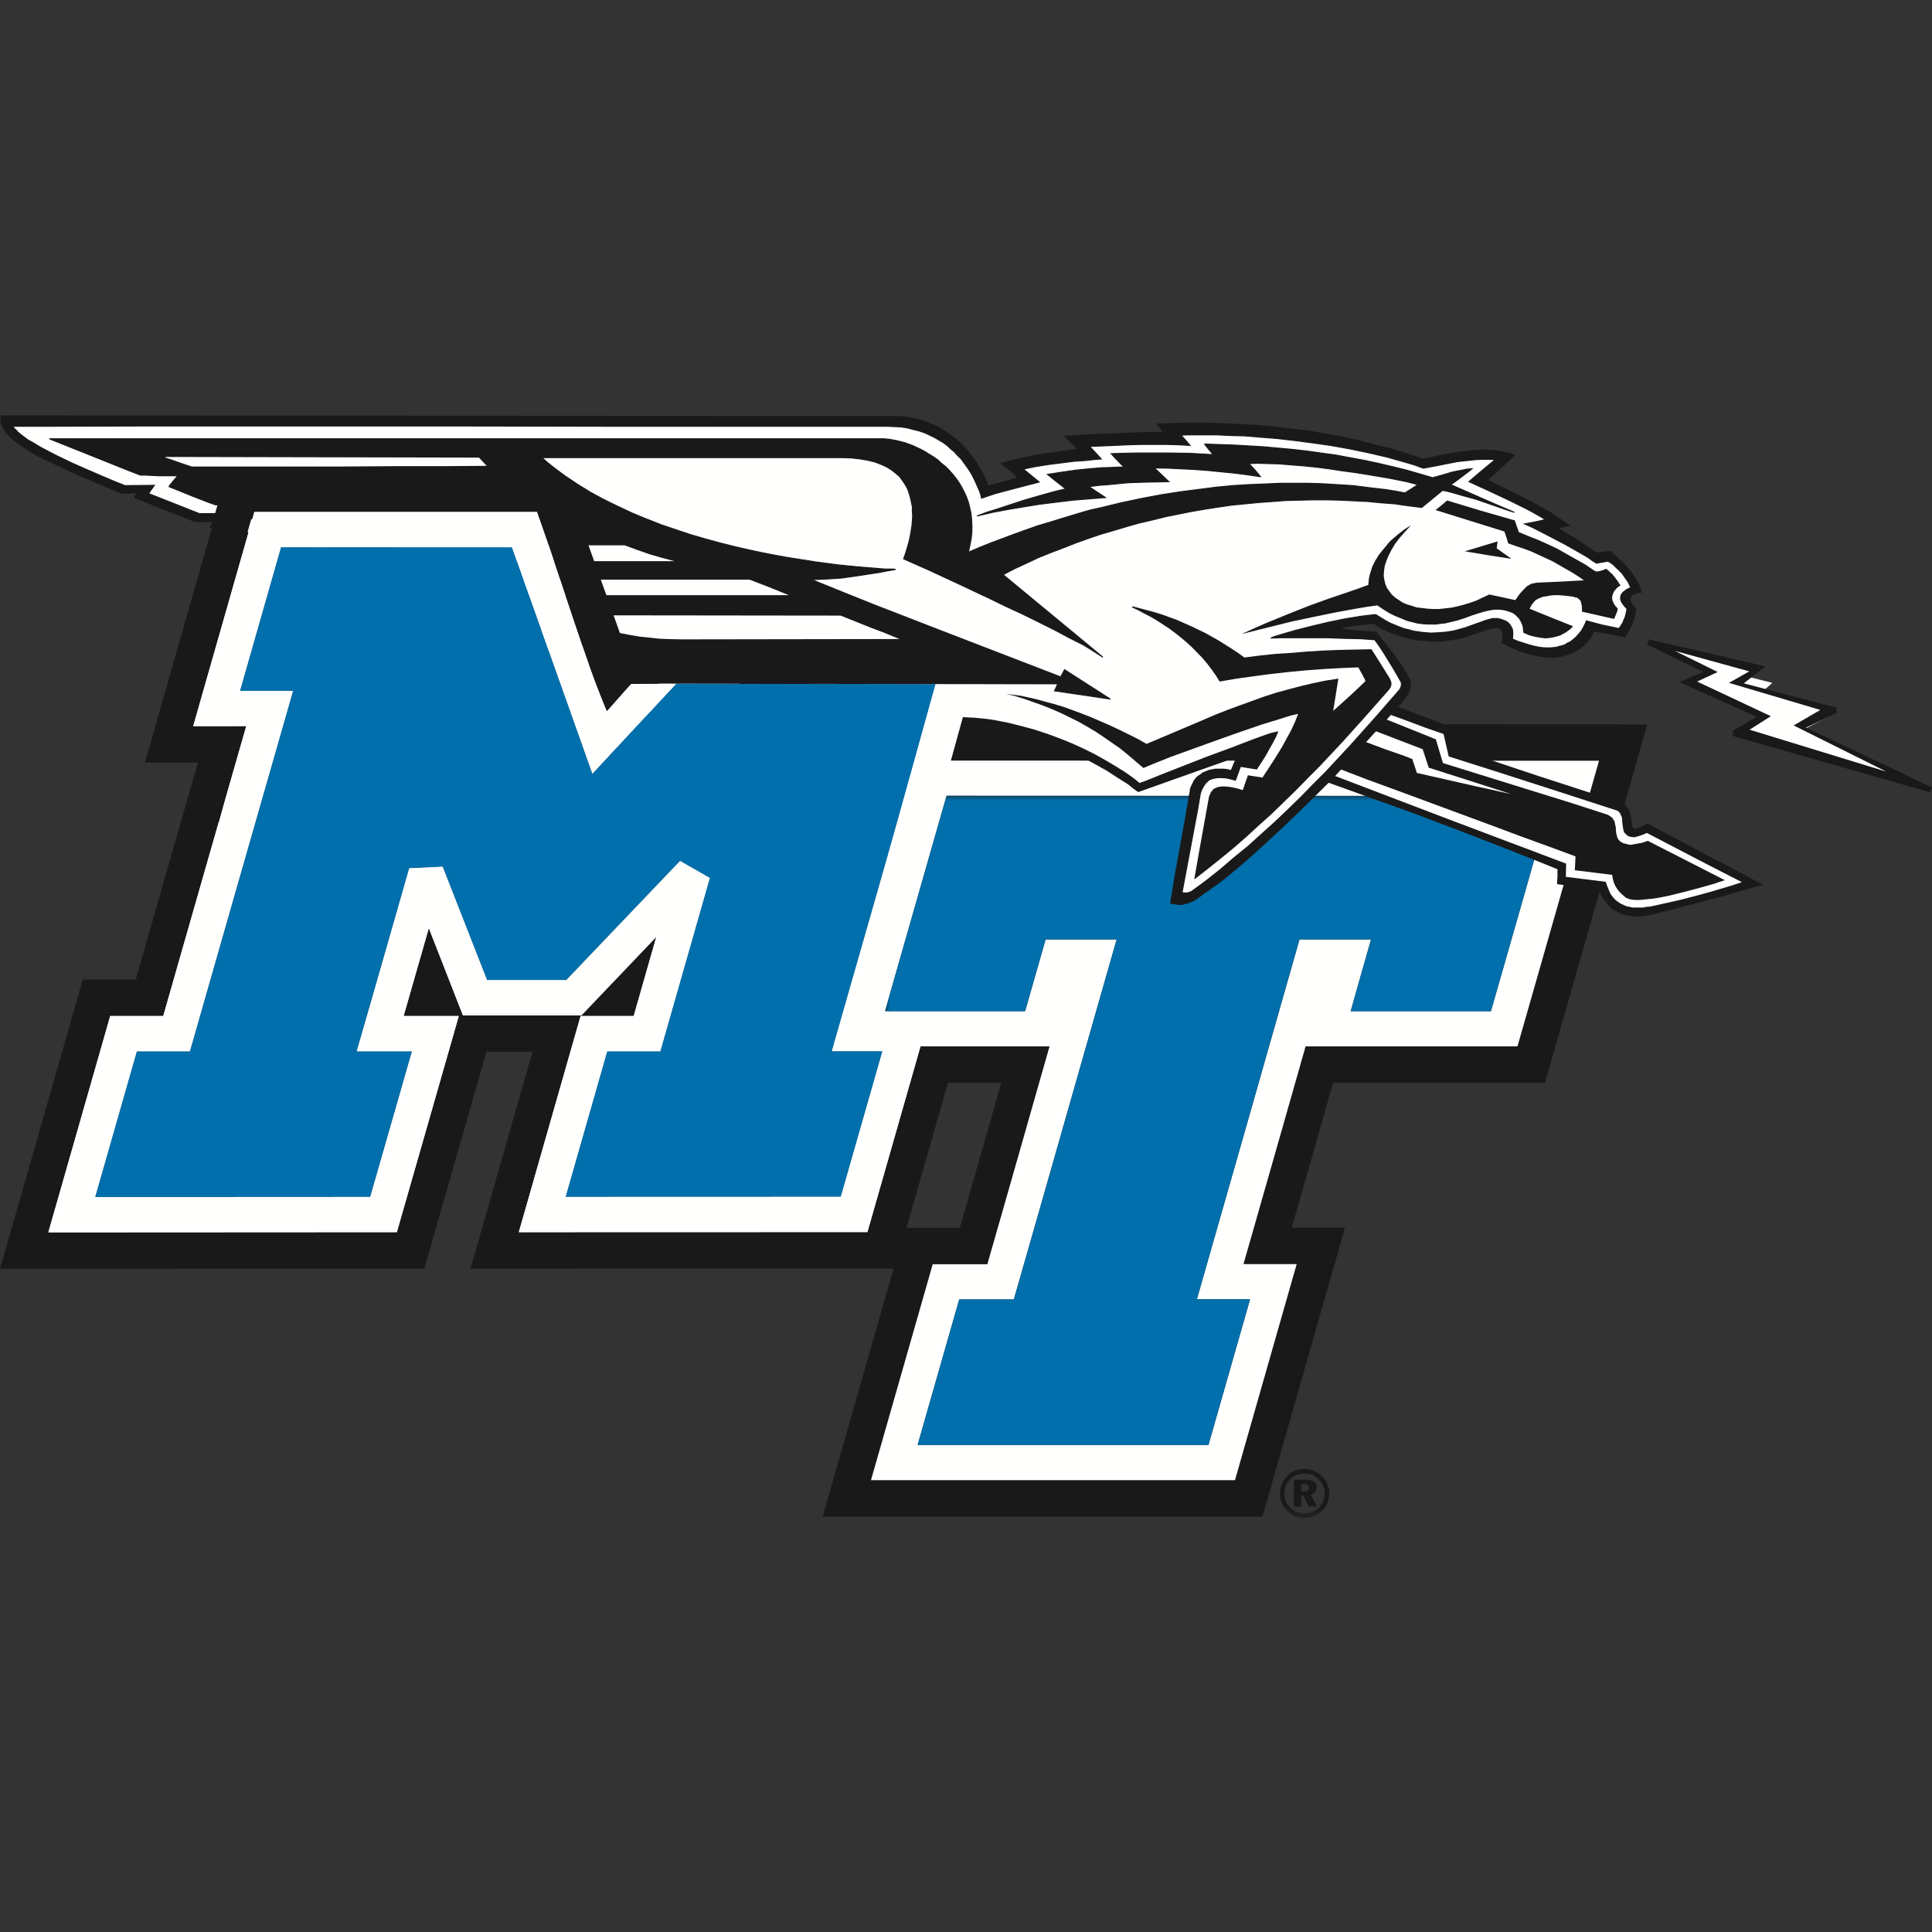 <?xml version="1.0" encoding="UTF-8"?>
<svg width="200px" height="200px" viewBox="0 0 200 200" version="1.1" xmlns="http://www.w3.org/2000/svg" xmlns:xlink="http://www.w3.org/1999/xlink">
    <rect x="0" y="0" width="200" height="200" fill="#333333" stroke="none"/>
    <title>middle-tenn_BGL</title>
    <defs>
        <polygon id="path-1" points="0 0 69.089 0 69.089 74.718 0 74.718"></polygon>
    </defs>
    <g id="middle-tenn_BGL" stroke="none" stroke-width="1" fill="none" fill-rule="evenodd">
        <g id="Middle-Tennessee" transform="translate(0, 43)">
            <path d="M103.002,71.364 C101.798,75.611 100.584,79.853 99.366,84.104 L93.843,84.104 L98.133,69.09 L103.65,69.09 C103.435,69.848 103.217,70.607 103.002,71.364 Z M163.125,31.981 C156.797,31.976 150.489,31.975 144.189,31.975 L129.86,31.972 C122.813,31.968 115.78,31.966 108.748,31.964 L108.77,31.887 C109.341,29.865 109.924,27.842 110.499,25.823 L65.122,26.007 L61.128,14.35 C60.609,12.887 60.089,11.426 59.571,9.961 L58.253,6.232 L23.483,6.232 L15.006,35.942 L20.491,35.942 C19.565,39.173 18.637,42.408 17.707,45.641 C16.799,48.8 15.897,51.96 14.995,55.123 L14.056,58.407 L8.563,58.407 L7.404,62.465 C5.617,68.724 3.835,74.955 2.045,81.208 L0,88.347 L43.926,88.32 L45.085,84.268 C45.922,81.34 46.762,78.413 47.603,75.486 C48.521,72.286 49.44,69.085 50.356,65.879 L55.124,65.879 L48.712,88.323 L92.506,88.311 L85.162,113.999 L130.695,113.999 L131.85,109.936 C133.626,103.701 135.41,97.456 137.195,91.22 L139.236,84.089 L133.725,84.089 L133.87,83.581 C134.745,80.524 135.619,77.47 136.485,74.424 L138.003,69.09 L159.935,69.09 L161.161,64.793 C162.37,60.561 163.582,56.314 164.797,52.084 L170.527,31.986 L163.125,31.981 L163.125,31.981 Z" id="Fill-1" fill="#1A1919"></path>
            <path d="M94.991,106.585 L125.097,106.585 C126.527,101.56 127.965,96.528 129.404,91.502 L123.898,91.502 L126.743,81.538 C127.617,78.486 128.49,75.437 129.356,72.392 L131.464,64.987 C132.357,61.847 133.249,58.708 134.145,55.571 L134.523,54.25 L141.932,54.25 L141.269,56.572 C140.968,57.623 140.67,58.68 140.372,59.735 C140.189,60.383 140.007,61.029 139.824,61.677 L154.341,61.677 C155.448,57.8 156.559,53.912 157.668,50.047 L160.708,39.392 C155.188,39.388 149.682,39.388 144.181,39.388 L129.857,39.385 C119.218,39.381 108.617,39.376 97.99,39.375 L91.618,61.677 L106.121,61.677 C106.416,60.639 106.713,59.6 107.01,58.561 L108.24,54.25 L115.597,54.25 L114.934,56.572 C113.332,62.175 111.73,67.786 110.134,73.389 C108.697,78.456 107.246,83.519 105.79,88.599 L104.953,91.517 L99.299,91.517 L94.991,106.585 Z M127.846,110.227 L90.163,110.227 L96.554,87.874 L102.209,87.874 L102.289,87.596 C103.744,82.519 105.194,77.46 106.631,72.393 C107.302,70.036 107.975,67.677 108.648,65.318 L86.788,65.318 L95.243,35.734 L96.618,35.734 C107.704,35.734 118.76,35.739 129.858,35.744 L144.181,35.746 C150.483,35.747 156.793,35.747 163.121,35.752 L165.531,35.754 L161.169,51.049 C159.958,55.272 158.745,59.52 157.537,63.752 L157.089,65.318 L135.155,65.318 C135.093,65.54 135.03,65.76 134.967,65.981 L132.859,73.389 C131.992,76.435 131.119,79.486 130.245,82.541 L128.724,87.86 L134.234,87.86 L133.569,90.182 C131.784,96.421 129.998,102.668 128.223,108.904 L127.846,110.227 L127.846,110.227 Z" id="Fill-2" fill="#FFFFFE"></path>
            <g id="Group-6" transform="translate(91.618, 39.375)">
                <mask id="mask-2" fill="white">
                    <use xlink:href="#path-1"></use>
                </mask>
                <g id="Clip-4"></g>
                <path d="M69.089,0.017 C63.57,0.013 58.063,0.013 52.563,0.012 L38.239,0.01 C27.6,0.006 16.998,0.001 6.372,0 L0,22.302 L14.502,22.302 C14.798,21.264 15.095,20.224 15.392,19.186 L16.621,14.875 L23.979,14.875 L23.315,17.196 C21.713,22.799 20.112,28.411 18.516,34.014 C17.078,39.081 15.628,44.144 14.171,49.224 L13.334,52.142 L7.681,52.142 L3.373,67.21 L33.479,67.21 C34.909,62.185 36.347,57.153 37.785,52.127 L32.28,52.127 L35.125,42.163 C35.999,39.111 36.872,36.062 37.738,33.016 L39.845,25.611 C40.738,22.472 41.63,19.333 42.527,16.196 L42.905,14.875 L50.314,14.875 L49.65,17.196 C49.349,18.248 49.051,19.305 48.753,20.36 C48.571,21.008 48.389,21.654 48.205,22.302 L62.723,22.302 C63.83,18.424 64.941,14.537 66.05,10.672 L69.089,0.017" id="Fill-3" fill="#006FAB" mask="url(#mask-2)"></path>
                <path d="M42.436,69.869 C42.136,70 41.872,70.167 41.637,70.401 C41.407,70.666 41.208,70.928 41.075,71.263 C40.943,71.56 40.876,71.892 40.876,72.224 C40.876,72.556 40.943,72.885 41.043,73.184 C41.174,73.481 41.373,73.749 41.605,74.013 C41.837,74.246 42.102,74.445 42.436,74.576 C42.733,74.708 43.064,74.775 43.394,74.775 C43.761,74.775 44.091,74.708 44.391,74.576 C44.688,74.445 44.986,74.278 45.22,74.046 C45.453,73.814 45.651,73.518 45.782,73.216 C45.915,72.916 45.981,72.588 45.981,72.224 C45.981,71.892 45.915,71.56 45.782,71.263 C45.651,70.964 45.486,70.696 45.252,70.467 C45.021,70.2 44.754,70.035 44.423,69.898 C44.126,69.77 43.792,69.703 43.394,69.703 C43.064,69.703 42.733,69.77 42.436,69.869 Z M44.26,70.297 C44.487,70.434 44.721,70.567 44.921,70.799 C45.122,70.964 45.252,71.191 45.35,71.425 C45.453,71.693 45.515,71.956 45.515,72.224 C45.515,72.521 45.453,72.788 45.35,73.05 C45.252,73.283 45.089,73.518 44.887,73.718 C44.688,73.915 44.487,74.046 44.225,74.147 C43.96,74.246 43.695,74.312 43.394,74.312 C43.13,74.312 42.868,74.246 42.6,74.147 C42.335,74.046 42.136,73.881 41.936,73.683 C41.738,73.481 41.573,73.251 41.47,73.018 C41.373,72.754 41.341,72.521 41.341,72.224 C41.341,71.956 41.373,71.693 41.507,71.425 C41.605,71.163 41.771,70.928 41.971,70.732 C42.167,70.535 42.37,70.401 42.634,70.297 C42.868,70.2 43.13,70.167 43.394,70.167 C43.729,70.167 43.992,70.2 44.26,70.297 Z M43.096,73.584 L43.096,72.457 L43.33,72.457 L43.861,73.584 L44.721,73.584 L44.091,72.355 C44.288,72.291 44.423,72.191 44.524,72.056 C44.623,71.925 44.688,71.793 44.688,71.593 C44.688,71.327 44.588,71.131 44.391,70.993 C44.158,70.867 43.861,70.799 43.497,70.799 L42.335,70.799 L42.335,73.584 L43.096,73.584 Z M43.761,71.362 C43.861,71.425 43.894,71.528 43.894,71.658 C43.894,71.76 43.861,71.858 43.761,71.925 C43.695,71.99 43.561,72.022 43.362,72.022 L43.096,72.022 L43.096,71.263 L43.33,71.263 C43.528,71.263 43.695,71.296 43.761,71.362 L43.761,71.362 Z" id="Fill-5" fill="#1A1919" mask="url(#mask-2)"></path>
            </g>
            <polyline id="Fill-7" fill="#FFFFFE" points="102.94 32.511 104.738 31.213 105.074 29.983 105.403 28.786 105.74 27.555 106.105 26.326 106.44 25.135 106.77 23.903 107.104 22.707 107.435 21.48 107.771 20.283 108.135 19.056 108.471 17.825 108.804 16.63 109.133 15.4 109.47 14.172 109.803 12.978 110.168 11.746 106.536 10.859 106.207 12.088 105.87 13.285 105.538 14.515 105.205 15.707 104.874 16.937 104.504 18.166 104.172 19.395 103.838 20.592 103.508 21.82 103.173 23.016 102.505 25.473 102.141 26.666 101.841 27.897 101.475 29.123 101.142 30.325 102.94 29.024 102.94 32.511 104.373 32.511 104.738 31.213 102.94 32.511"></polyline>
            <polyline id="Fill-8" fill="#1A1919" points="162.695 19.804 162.795 20.045 162.829 20.318 162.896 20.897 161.23 20.385 159.53 19.907 159.664 19.772 159.797 19.67 159.998 19.598 161.029 19.598 162.695 19.804"></polyline>
            <polyline id="Fill-9" fill="#FFFFFE" points="192.969 35.727 186.932 32.407 189.326 31.155 188.806 30.714 182.149 28.869 183.472 27.689 177.327 26.141 177.29 26.509 178.947 29.165 183.399 31.411 181.779 32.595 192.672 36.245 192.969 35.727"></polyline>
            <polyline id="Fill-10" fill="#1A1919" points="182.279 26.361 182.178 25.849 170.689 23.185 170.554 23.768 182.049 26.394 181.914 25.916 182.279 26.361 182.745 25.985 182.178 25.849 182.279 26.361"></polyline>
            <polyline id="Fill-11" fill="#1A1919" points="179.95 27.59 180.046 28.103 182.279 26.361 181.914 25.916 179.684 27.658 179.781 28.137 179.684 27.658 179.25 28.001 179.781 28.137 179.95 27.59"></polyline>
            <polyline id="Fill-12" fill="#1A1919" points="190.14 30.8 190.107 30.255 179.95 27.59 179.781 28.137 189.975 30.8 189.906 30.288 190.14 30.8"></polyline>
            <polyline id="Fill-13" fill="#1A1919" points="186.412 32.063 186.412 32.578 190.14 30.8 189.906 30.288 186.178 32.063 186.178 32.578 186.178 32.063 185.645 32.339 186.178 32.578 186.412 32.063"></polyline>
            <polyline id="Fill-14" fill="#1A1919" points="199.835 39.028 200 38.519 186.412 32.063 186.178 32.578 199.765 39.028 199.97 38.482 199.835 39.028"></polyline>
            <polyline id="Fill-15" fill="#1A1919" points="179.352 32.68 179.383 33.191 199.835 39.028 199.97 38.482 179.549 32.643 179.614 33.191 179.352 32.68"></polyline>
            <polyline id="Fill-16" fill="#1A1919" points="182.383 31.449 182.312 30.938 179.352 32.68 179.614 33.191 182.614 31.413 182.577 30.901 182.614 31.413 183.08 31.139 182.577 30.901 182.383 31.449"></polyline>
            <polyline id="Fill-17" fill="#1A1919" points="174.451 27.351 174.421 27.864 182.383 31.449 182.577 30.901 174.652 27.351 174.652 27.864 174.451 27.351 173.852 27.59 174.421 27.864 174.451 27.351"></polyline>
            <polyline id="Fill-18" fill="#1A1919" points="176.883 26.838 176.883 26.326 174.451 27.351 174.652 27.864 177.085 26.838 177.121 26.326 177.085 26.838 177.683 26.635 177.121 26.326 176.883 26.838"></polyline>
            <polyline id="Fill-19" fill="#1A1919" points="170.689 23.185 170.524 23.733 176.883 26.838 177.121 26.326 170.755 23.22 170.554 23.768 170.689 23.185"></polyline>
            <polyline id="Fill-20" fill="#1A1919" points="143.877 29.844 147.543 31.247 150.039 32.167 151.172 32.611 150.738 34.486 159.328 37.355 165.226 39.268 167.891 40.121 168.129 40.223 168.292 40.361 168.424 40.534 168.557 40.737 168.657 40.942 168.723 41.18 168.856 41.59 168.955 42.378 169.024 42.649 169.092 42.715 169.125 42.753 169.191 42.786 169.288 42.786 169.489 42.715 169.723 42.649 169.957 42.548 170.354 42.342 170.554 42.239 172.39 43.229 176.518 45.415 180.65 47.601 182.513 48.592 181.147 48.967 177.95 49.888 174.154 50.877 172.454 51.325 171.087 51.663 170.323 51.802 169.924 51.836 169.59 51.867 169.224 51.867 168.856 51.836 168.489 51.802 168.19 51.697 167.825 51.594 167.523 51.459 167.19 51.286 166.892 51.084 166.591 50.812 166.326 50.502 166.061 50.16 165.793 49.751 165.66 49.479 165.56 49.273 165.361 49.138 165.195 49.069 164.964 49.034 164.662 48.967 163.829 48.898 161.192 48.523 161.192 48.284 161.23 47.77 161.23 46.984 159.631 46.337 155.763 44.8 151.001 42.955 148.738 42.104 146.773 41.35 136.713 37.732 143.877 29.844"></polyline>
            <polyline id="Fill-21" fill="#FFFFFE" points="149.437 32.986 149.97 35.308 155.133 36.948 160.862 38.792 165.495 40.293 167.389 40.907 167.592 41.046 167.728 41.215 167.79 41.385 167.891 41.59 167.926 41.831 167.926 42.069 167.991 42.548 168.024 42.753 168.059 42.955 168.129 43.161 168.258 43.296 168.424 43.469 168.59 43.569 168.856 43.642 169.191 43.673 169.59 43.569 169.989 43.434 170.488 43.229 176.518 46.371 180.313 48.317 179.417 48.624 177.121 49.307 175.62 49.718 174.053 50.126 172.39 50.502 171.621 50.673 170.823 50.844 170.454 50.877 170.091 50.948 169.024 50.948 168.69 50.877 168.356 50.812 168.059 50.673 167.758 50.535 167.457 50.332 167.19 50.126 166.959 49.855 166.725 49.551 166.559 49.171 166.392 48.761 166.226 48.284 162.097 47.77 162.127 46.403 149.739 41.727 137.38 37.015 137.68 36.708 137.983 36.332 141.444 37.665 145.443 39.131 153.669 42.171 157.332 43.538 160.329 44.63 163.096 45.653 163.061 46.403 163.027 47.088 164.964 47.326 166.892 47.567 166.959 47.977 167.057 48.351 167.225 48.727 167.457 49.102 167.728 49.41 168.059 49.718 168.356 49.958 168.557 50.025 168.723 50.094 168.926 50.126 169.191 50.16 169.758 50.16 170.421 50.094 171.154 50.025 171.953 49.888 172.787 49.718 174.451 49.307 175.987 48.898 177.319 48.523 178.552 48.113 170.587 44.047 169.957 44.255 169.358 44.355 169.024 44.425 168.723 44.459 168.324 44.355 168.024 44.288 167.79 44.151 167.592 43.979 167.457 43.777 167.389 43.569 167.323 43.296 167.291 43.095 167.26 42.579 167.19 42.342 167.16 42.104 167.057 41.897 166.924 41.689 166.725 41.526 166.459 41.35 164.361 40.67 162.227 39.986 157.932 38.655 149.372 35.991 148.639 33.534 142.679 31.139 143.11 30.697 145.475 31.551 147.575 32.339 149.437 32.986"></polyline>
            <polyline id="Fill-22" fill="#FFFFFE" points="147.273 34.556 147.904 36.468 156.433 39.201 152.703 38.38 146.674 37.015 146.441 36.299 146.274 35.82 146.21 35.582 145.341 35.239 143.375 34.556 140.547 33.497 141.577 32.37 147.273 34.556"></polyline>
            <polyline id="Fill-23" fill="#1A1919" points="137.947 37.628 134.587 40.942 132.884 42.579 131.153 44.184 129.422 45.757 128.554 46.507 127.656 47.259 126.791 47.977 125.888 48.659 124.956 49.307 124.058 49.958 123.725 50.196 123.391 50.365 123.022 50.502 122.659 50.605 122.291 50.673 121.925 50.673 121.527 50.605 121.128 50.535 121.594 47.667 122.125 44.734 122.659 41.796 123.156 38.894 123.19 38.619 123.322 38.312 123.458 38.04 123.589 37.764 123.757 37.561 123.988 37.323 124.258 37.151 124.522 36.948 124.79 36.845 125.123 36.708 125.457 36.638 125.823 36.573 126.588 36.573 126.986 36.603 127.422 36.708 127.686 36.059 127.957 35.445 128.787 35.515 129.357 35.582 129.588 35.582 129.653 35.445 129.786 35.136 129.957 34.693 124.855 36.501 117.827 38.996 117.295 38.619 116.794 38.209 115.663 37.494 114.561 36.777 113.398 36.128 112.198 35.476 110.971 34.933 109.739 34.384 108.502 33.943 107.235 33.497 106.004 33.122 104.806 32.815 104.266 33.108 102.622 33.251 100.835 32.821 100.307 32.167 58.906 32.167 63.138 29.741 65.7 28.205 65.205 28.137 64.702 28.103 63.502 27.83 62.237 27.489 60.869 27.045 59.407 26.566 57.973 26.053 55.042 24.96 52.377 23.87 50.179 22.913 48.713 22.264 48.148 21.99 48.582 21.341 47.517 21.274 46.45 21.274 42.853 19.875 39.22 18.44 39.322 18.369 39.487 18.166 39.623 17.994 39.686 17.892 37.49 17.825 36.391 17.381 33.891 16.387 31.36 15.4 30.194 14.958 30.628 14.376 29.593 14.341 28.597 14.341 25.13 12.942 21.667 11.577 21.834 11.336 21.966 11.132 22 11.061 21.068 11.061 20.134 11.028 17.038 9.8 14.872 8.946 13.873 8.535 13.973 8.298 14.074 8.127 14.074 8.057 12.604 8.127 7.714 6.045 5.514 5.019 4.515 4.544 3.584 4.065 2.748 3.55 2.019 3.074 1.351 2.56 1.083 2.321 0.85 2.082 0.616 1.811 0.45 1.568 0.284 1.298 0.184 1.059 0.084 0.819 0.051 0.547 0.051 0 46.35 0.035 78.16 0.069 93.081 0.069 93.548 0.103 94.012 0.169 94.449 0.238 94.912 0.344 95.348 0.445 96.146 0.751 96.909 1.059 97.677 1.469 98.312 1.949 98.976 2.425 99.575 2.97 100.109 3.55 100.575 4.131 101.043 4.748 101.41 5.358 101.775 5.974 102.074 6.623 102.307 7.241 102.774 7.137 103.838 6.861 105.307 6.421 105.009 6.147 104.405 5.636 103.538 4.916 105.139 4.544 106.603 4.199 107.967 3.963 109.133 3.791 110.136 3.654 110.866 3.55 111.501 3.483 110.136 2.119 112.699 1.949 115.262 1.845 117.862 1.742 120.329 1.708 119.962 1.195 119.662 0.855 121.392 0.786 123.127 0.751 124.855 0.751 126.623 0.819 128.389 0.89 130.153 0.989 131.918 1.16 133.685 1.367 135.449 1.568 137.183 1.877 138.912 2.185 140.613 2.56 142.345 3.005 144.008 3.418 145.672 3.928 147.305 4.475 149.672 3.996 150.871 3.791 152.103 3.654 152.703 3.585 153.306 3.55 153.935 3.55 154.534 3.585 155.133 3.654 155.734 3.756 156.335 3.895 156.867 4.097 155.471 5.397 154.5 6.283 154.068 6.694 156.234 7.753 158.398 8.845 159.464 9.424 160.529 10.038 161.562 10.722 162.593 11.439 161.961 11.543 161.33 11.68 163.364 12.905 164.327 13.556 165.326 14.205 166.061 14.104 166.693 14.034 167.26 14.515 167.728 14.958 168.158 15.366 168.527 15.775 168.825 16.15 169.092 16.527 169.323 16.868 169.522 17.143 169.758 17.656 169.891 18.029 169.957 18.267 169.957 18.335 169.59 18.408 169.323 18.473 169.092 18.541 168.926 18.712 168.856 18.816 168.825 18.953 168.789 19.088 168.825 19.225 168.889 19.395 168.955 19.501 169.125 19.772 169.288 19.907 169.358 19.974 169.358 20.215 169.323 20.455 169.191 21.001 169.024 21.48 168.825 21.956 168.59 22.366 168.424 22.673 168.258 22.981 166.66 22.673 165.027 22.366 164.893 22.673 164.728 22.981 164.461 23.321 164.162 23.664 163.829 23.972 163.397 24.279 162.928 24.551 162.662 24.652 162.361 24.788 162.097 24.858 161.796 24.96 161.428 25.03 161.097 25.063 160.764 25.098 160.362 25.098 159.962 25.063 159.53 24.998 159.066 24.927 158.629 24.823 158.134 24.689 157.631 24.551 157.099 24.347 156.569 24.108 156.002 23.834 155.401 23.56 155.471 23.391 155.536 23.153 155.536 22.879 155.501 22.607 155.471 22.47 155.401 22.332 155.336 22.193 155.237 22.126 155.133 22.062 154.969 22.025 154.801 22.025 154.568 22.062 153.965 22.193 153.4 22.4 152.237 22.775 151.672 22.981 151.104 23.153 150.471 23.254 149.871 23.321 149.437 23.391 149.006 23.425 148.106 23.425 147.14 23.321 146.674 23.289 145.672 23.081 145.175 22.946 144.641 22.775 144.142 22.607 143.644 22.4 143.143 22.161 142.679 21.888 142.212 21.581 141.778 21.615 140.878 21.716 139.781 21.854 139.278 21.956 138.845 22.094 141.112 22.295 142.477 22.4 143.044 23.118 144.041 24.381 144.609 25.166 145.175 25.952 145.641 26.701 145.805 27.045 145.975 27.387 146.006 27.555 146.04 27.691 146.04 28.035 145.975 28.377 145.873 28.684 145.707 28.955 145.54 29.266 145.341 29.503 145.143 29.741 137.947 37.628"></polyline>
            <polyline id="Fill-24" fill="#FFFFFE" points="91.882 1.126 92.614 1.16 93.314 1.195 93.947 1.298 94.579 1.469 95.148 1.605 95.746 1.811 96.247 2.048 96.744 2.287 97.211 2.56 97.677 2.835 98.078 3.141 98.445 3.483 98.81 3.791 99.141 4.165 99.475 4.475 99.745 4.848 100.241 5.531 100.643 6.183 100.972 6.861 101.211 7.409 101.41 7.855 101.541 8.263 101.61 8.572 102.307 8.333 103.04 8.091 104.572 7.682 107.57 6.9 106.736 6.217 105.938 5.564 106.536 5.43 107.207 5.295 108.533 5.085 109.868 4.916 111.169 4.748 112.302 4.678 113.199 4.576 113.997 4.507 113.398 3.858 112.799 3.212 115.396 3.108 116.794 3.041 118.162 3.005 120.797 3.005 122.026 3.041 123.19 3.108 122.723 2.56 122.258 2.048 122.925 2.013 125.99 2.013 127.357 2.082 128.856 2.119 130.452 2.253 132.185 2.39 133.983 2.596 135.816 2.835 137.749 3.108 139.646 3.45 141.612 3.858 143.542 4.303 144.509 4.576 145.475 4.848 146.407 5.122 147.339 5.464 147.904 5.358 148.473 5.256 149.672 5.019 150.871 4.781 151.505 4.711 152.137 4.647 152.771 4.576 153.468 4.544 154.133 4.544 154.801 4.576 154.002 5.225 153.101 5.974 152.072 6.861 154.169 7.82 156.199 8.775 158.134 9.732 159.066 10.244 159.998 10.788 158.932 11.028 157.831 11.235 158.734 11.644 160.795 12.702 162.027 13.353 163.228 14.034 164.361 14.683 164.826 15.024 165.261 15.297 166.459 15.093 166.76 15.262 167.024 15.47 167.26 15.707 167.49 15.913 167.926 16.357 168.258 16.835 168.527 17.21 168.69 17.553 168.825 17.825 168.39 18.029 168.129 18.233 167.991 18.335 167.926 18.44 167.825 18.576 167.79 18.746 167.758 18.917 167.79 19.088 167.857 19.293 167.991 19.501 168.19 19.772 168.424 20.01 168.39 20.252 168.258 20.83 168.129 21.137 167.991 21.48 167.79 21.784 167.691 21.956 167.557 22.062 167.057 21.956 165.894 21.716 164.228 21.274 164.129 21.511 164.028 21.716 163.894 21.99 163.693 22.332 163.427 22.639 163.126 22.981 162.762 23.289 162.528 23.459 162.295 23.56 162.027 23.733 161.762 23.834 161.463 23.903 161.129 24.005 160.795 24.041 160.429 24.072 160.03 24.072 159.599 24.041 159.163 23.972 158.699 23.87 158.201 23.733 157.664 23.56 157.131 23.391 156.569 23.153 156.599 22.775 156.599 22.47 156.569 22.161 156.468 21.956 156.335 21.716 156.199 21.546 156.002 21.376 155.801 21.274 155.536 21.173 155.336 21.103 155.035 21.035 154.5 21.035 154.238 21.103 153.965 21.173 153.669 21.274 153.101 21.48 152.237 21.784 151.672 21.99 151.069 22.161 150.404 22.332 149.703 22.437 148.904 22.505 148.106 22.537 147.673 22.505 147.242 22.47 146.773 22.4 146.308 22.332 145.84 22.193 145.376 22.094 144.909 21.922 144.409 21.716 143.909 21.511 143.409 21.239 142.91 20.932 142.412 20.625 141.714 20.694 140.913 20.794 139.213 21.069 137.414 21.443 135.683 21.854 134.084 22.264 132.786 22.639 131.887 22.913 131.649 23.016 131.551 23.048 132.717 23.016 137.38 23.016 139.148 23.081 140.845 23.118 142.312 23.22 142.709 23.768 143.144 24.418 144.008 25.816 144.675 26.943 144.942 27.42 145.044 27.59 145.076 27.76 145.076 27.897 145.044 28.068 144.971 28.241 144.942 28.342 142.412 31.247 139.848 34.115 138.547 35.515 137.281 36.878 135.95 38.209 134.65 39.541 133.318 40.838 131.952 42.137 130.585 43.366 129.188 44.63 127.754 45.79 126.323 47.021 124.855 48.181 123.322 49.307 123.127 49.376 122.892 49.444 122.625 49.444 122.361 49.41 123.988 40.737 124.258 39.131 124.391 38.756 124.592 38.38 124.692 38.242 124.79 38.074 124.956 37.937 125.123 37.764 125.325 37.665 125.556 37.595 125.858 37.529 126.125 37.494 126.488 37.494 126.92 37.529 127.388 37.628 127.887 37.764 128.156 37.047 128.322 36.573 128.422 36.332 129.254 36.468 130.085 36.603 130.351 36.195 130.987 35.203 131.32 34.591 131.687 33.943 132.017 33.33 132.251 32.78 132.185 32.78 132.051 32.815 131.484 32.954 129.851 33.534 127.556 34.419 124.956 35.376 120.161 37.255 118.561 37.903 117.96 38.109 117.231 37.529 116.396 36.948 115.464 36.367 114.429 35.751 113.332 35.136 112.168 34.556 110.971 34.009 109.705 33.497 108.406 33.018 107.07 32.578 105.672 32.201 104.306 31.859 103.606 31.722 102.909 31.589 102.208 31.484 101.505 31.413 100.81 31.347 100.109 31.315 99.442 31.276 98.743 31.276 62.404 31.247 65.635 29.266 68.766 27.351 68.266 27.387 67.701 27.387 67.1 27.316 66.467 27.252 65.803 27.147 65.067 27.011 63.603 26.666 62.037 26.224 60.437 25.712 58.84 25.199 57.274 24.652 54.343 23.528 51.913 22.537 49.681 21.546 49.646 21.546 49.613 21.511 50.48 20.521 46.949 20.455 40.854 17.994 40.955 17.825 41.219 17.517 41.62 17.038 38.092 16.971 31.762 14.48 32.193 13.998 32.627 13.489 28.895 13.419 27.997 13.044 26.031 12.293 23.097 11.098 23.834 10.244 23.767 10.174 20.635 10.174 15.372 8.091 15.973 7.241 12.941 7.274 11.809 6.829 10.61 6.317 9.108 5.669 7.477 4.95 5.777 4.131 4.214 3.314 3.481 2.869 2.817 2.492 2.415 2.185 2.019 1.877 1.817 1.708 1.649 1.501 1.483 1.367 1.351 1.126 5.247 1.126 15.506 1.093 46.615 1.093 63.237 1.126 91.882 1.126"></polyline>
            <polygon id="Stroke-25" stroke="#1A1919" stroke-width="0.108" points="91.882 1.126 92.614 1.16 93.314 1.195 93.947 1.298 94.579 1.469 95.148 1.605 95.746 1.811 96.247 2.048 96.744 2.287 97.211 2.56 97.677 2.835 98.078 3.141 98.445 3.483 98.81 3.791 99.141 4.165 99.475 4.475 99.745 4.848 100.241 5.531 100.643 6.183 100.972 6.861 101.211 7.409 101.41 7.855 101.541 8.263 101.61 8.572 102.307 8.333 103.04 8.091 104.572 7.682 107.57 6.9 106.736 6.217 105.938 5.564 106.536 5.43 107.207 5.295 108.533 5.085 109.868 4.916 111.169 4.748 112.302 4.678 113.199 4.576 113.997 4.507 113.398 3.858 112.799 3.212 115.396 3.108 116.794 3.041 118.162 3.005 120.797 3.005 122.026 3.041 123.19 3.108 122.723 2.56 122.258 2.048 122.925 2.013 125.99 2.013 127.357 2.082 128.856 2.119 130.452 2.253 132.185 2.39 133.983 2.596 135.816 2.835 137.749 3.108 139.646 3.45 141.612 3.858 143.542 4.303 144.509 4.576 145.475 4.848 146.407 5.122 147.339 5.464 147.904 5.358 148.473 5.256 149.672 5.019 150.871 4.781 151.505 4.711 152.137 4.647 152.771 4.576 153.468 4.544 154.133 4.544 154.801 4.576 154.002 5.225 153.101 5.974 152.072 6.861 154.169 7.82 156.199 8.775 158.134 9.732 159.066 10.244 159.998 10.788 158.932 11.028 157.831 11.235 158.734 11.644 160.795 12.702 162.027 13.353 163.228 14.034 164.361 14.683 164.826 15.024 165.261 15.297 166.459 15.093 166.76 15.262 167.024 15.47 167.26 15.707 167.49 15.913 167.926 16.357 168.258 16.835 168.527 17.21 168.69 17.553 168.825 17.825 168.39 18.029 168.129 18.233 167.991 18.335 167.926 18.44 167.825 18.576 167.79 18.746 167.758 18.917 167.79 19.088 167.857 19.293 167.991 19.501 168.19 19.772 168.424 20.01 168.39 20.252 168.258 20.83 168.129 21.137 167.991 21.48 167.79 21.784 167.691 21.956 167.557 22.062 167.057 21.956 165.894 21.716 164.228 21.274 164.129 21.511 164.028 21.716 163.894 21.99 163.693 22.332 163.427 22.639 163.126 22.981 162.762 23.289 162.528 23.459 162.295 23.56 162.027 23.733 161.762 23.834 161.463 23.903 161.129 24.005 160.795 24.041 160.429 24.072 160.03 24.072 159.599 24.041 159.163 23.972 158.699 23.87 158.201 23.733 157.664 23.56 157.131 23.391 156.569 23.153 156.599 22.775 156.599 22.47 156.569 22.161 156.468 21.956 156.335 21.716 156.199 21.546 156.002 21.376 155.801 21.274 155.536 21.173 155.336 21.103 155.035 21.035 154.5 21.035 154.238 21.103 153.965 21.173 153.669 21.274 153.101 21.48 152.237 21.784 151.672 21.99 151.069 22.161 150.404 22.332 149.703 22.437 148.904 22.505 148.106 22.537 147.673 22.505 147.242 22.47 146.773 22.4 146.308 22.332 145.84 22.193 145.376 22.094 144.909 21.922 144.409 21.716 143.909 21.511 143.409 21.239 142.91 20.932 142.412 20.625 141.714 20.694 140.913 20.794 139.213 21.069 137.414 21.443 135.683 21.854 134.084 22.264 132.786 22.639 131.887 22.913 131.649 23.016 131.551 23.048 132.717 23.016 137.38 23.016 139.148 23.081 140.845 23.118 142.312 23.22 142.709 23.768 143.144 24.418 144.008 25.816 144.675 26.943 144.942 27.42 145.044 27.59 145.076 27.76 145.076 27.897 145.044 28.068 144.971 28.241 144.942 28.342 142.412 31.247 139.848 34.115 138.547 35.515 137.281 36.878 135.95 38.209 134.65 39.541 133.318 40.838 131.952 42.137 130.585 43.366 129.188 44.63 127.754 45.79 126.323 47.021 124.855 48.181 123.322 49.307 123.127 49.376 122.892 49.444 122.625 49.444 122.361 49.41 123.988 40.737 124.258 39.131 124.391 38.756 124.592 38.38 124.692 38.242 124.79 38.074 124.956 37.937 125.123 37.764 125.325 37.665 125.556 37.595 125.858 37.529 126.125 37.494 126.488 37.494 126.92 37.529 127.388 37.628 127.887 37.764 128.156 37.047 128.322 36.573 128.422 36.332 129.254 36.468 130.085 36.603 130.351 36.195 130.987 35.203 131.32 34.591 131.687 33.943 132.017 33.33 132.251 32.78 132.185 32.78 132.051 32.815 131.484 32.954 129.851 33.534 127.556 34.419 124.956 35.376 120.161 37.255 118.561 37.903 117.96 38.109 117.231 37.529 116.396 36.948 115.464 36.367 114.429 35.751 113.332 35.136 112.168 34.556 110.971 34.009 109.705 33.497 108.406 33.018 107.07 32.578 105.672 32.201 104.306 31.859 103.606 31.722 102.909 31.589 102.208 31.484 101.505 31.413 100.81 31.347 100.109 31.315 99.442 31.276 98.743 31.276 62.404 31.247 65.635 29.266 68.766 27.351 68.266 27.387 67.701 27.387 67.1 27.316 66.467 27.252 65.803 27.147 65.067 27.011 63.603 26.666 62.037 26.224 60.437 25.712 58.84 25.199 57.274 24.652 54.343 23.528 51.913 22.537 49.681 21.546 49.646 21.546 49.613 21.511 50.48 20.521 46.949 20.455 40.854 17.994 40.955 17.825 41.219 17.517 41.62 17.038 38.092 16.971 31.762 14.48 32.193 13.998 32.627 13.489 28.895 13.419 27.997 13.044 26.031 12.293 23.097 11.098 23.834 10.244 23.767 10.174 20.635 10.174 15.372 8.091 15.973 7.241 12.941 7.274 11.809 6.829 10.61 6.317 9.108 5.669 7.477 4.95 5.777 4.131 4.214 3.314 3.481 2.869 2.817 2.492 2.415 2.185 2.019 1.877 1.817 1.708 1.649 1.501 1.483 1.367 1.351 1.126 5.247 1.126 15.506 1.093 46.615 1.093 63.237 1.126"></polygon>
            <polyline id="Fill-26" fill="#1A1919" points="91.514 2.425 92.149 2.492 92.883 2.631 93.681 2.835 94.514 3.141 95.379 3.55 95.811 3.791 96.247 4.065 96.644 4.303 97.076 4.609 97.476 4.987 97.877 5.295 98.246 5.669 98.613 6.079 98.941 6.489 99.277 6.966 99.543 7.409 99.81 7.922 100.043 8.435 100.241 8.982 100.376 9.528 100.508 10.109 100.575 10.722 100.609 11.371 100.609 12.05 100.54 12.736 100.409 13.419 100.241 14.172 101.44 13.66 102.638 13.18 103.838 12.736 105.009 12.293 107.303 11.472 108.439 11.132 109.567 10.788 110.666 10.45 111.801 10.109 112.867 9.8 113.965 9.561 116.063 9.049 118.162 8.605 120.161 8.229 122.125 7.922 123.988 7.682 125.823 7.445 127.587 7.274 129.289 7.169 130.92 7.105 132.45 7.033 135.315 7.033 136.65 7.067 137.883 7.137 140.081 7.274 141.944 7.511 143.442 7.682 144.509 7.855 145.406 8.023 145.475 8.023 145.607 7.922 146.106 7.614 146.573 7.309 146.773 7.169 146.274 7.033 145.607 6.861 143.775 6.489 141.511 6.112 140.248 5.908 138.946 5.738 137.614 5.531 136.282 5.358 134.951 5.225 133.651 5.122 132.418 5.019 131.251 4.987 130.22 4.95 129.289 4.987 129.921 5.669 130.32 6.147 130.452 6.317 130.521 6.353 129.152 6.147 127.789 5.974 126.421 5.84 125.053 5.703 123.689 5.6 122.291 5.531 120.927 5.464 119.495 5.43 120.993 6.861 118.93 6.9 116.829 6.966 114.732 7.169 113.732 7.241 112.733 7.375 113.598 7.957 114.429 8.502 112.765 8.64 111.066 8.775 109.37 8.982 107.701 9.186 106.004 9.459 104.373 9.732 102.742 10.038 101.142 10.415 102.141 10.038 103.241 9.697 104.572 9.255 106.038 8.775 107.57 8.333 109.035 7.922 109.705 7.753 110.335 7.614 109.37 6.861 108.439 6.112 109.968 5.873 111.401 5.669 112.765 5.531 113.965 5.43 114.963 5.397 115.73 5.358 116.361 5.358 115.861 4.848 115.43 4.404 115.034 3.963 116.331 3.928 117.695 3.895 120.426 3.895 123.09 3.928 125.59 4.065 125.157 3.55 124.855 3.174 124.758 3.041 124.724 2.97 127.721 3.074 130.719 3.245 132.217 3.381 133.717 3.517 135.249 3.689 136.713 3.895 138.214 4.097 139.68 4.371 141.177 4.647 142.613 4.95 144.075 5.295 145.475 5.636 146.908 6.045 148.307 6.455 149.303 6.183 150.337 5.873 150.838 5.771 151.371 5.669 151.87 5.564 152.37 5.531 152.038 5.805 151.272 6.386 150.538 6.931 150.169 7.169 154.3 8.982 156.765 10.038 155.933 9.767 153.965 9.083 152.771 8.673 151.537 8.333 150.337 7.989 149.807 7.855 149.338 7.753 147.175 9.528 145.775 9.355 144.376 9.152 142.977 9.049 141.577 8.912 140.178 8.845 138.78 8.775 137.351 8.743 135.95 8.743 134.515 8.775 133.117 8.81 131.754 8.912 130.32 9.016 128.921 9.152 127.52 9.288 126.125 9.493 124.79 9.697 123.391 9.937 122.026 10.209 120.659 10.483 119.293 10.826 117.96 11.132 116.629 11.508 115.262 11.918 113.965 12.293 112.665 12.736 111.335 13.214 110.036 13.727 108.769 14.205 107.504 14.716 106.271 15.297 105.009 15.879 103.838 16.492 114.166 25.03 113.264 24.448 112.168 23.768 110.801 23.081 109.269 22.264 107.634 21.443 105.905 20.592 104.136 19.772 102.371 18.917 99.044 17.348 96.247 16.05 93.548 14.854 93.749 14.274 93.914 13.727 94.113 13.044 94.28 12.225 94.414 11.371 94.449 10.893 94.48 10.415 94.449 9.937 94.449 9.459 94.347 8.982 94.248 8.502 94.113 8.057 93.947 7.581 93.714 7.169 93.414 6.726 93.115 6.317 92.712 5.974 92.28 5.636 91.782 5.329 91.181 5.055 90.549 4.815 89.85 4.647 89.048 4.507 88.151 4.404 87.185 4.371 56.108 4.371 56.675 4.884 57.274 5.358 57.908 5.84 58.508 6.283 59.174 6.726 59.839 7.169 61.172 7.989 62.571 8.743 64.037 9.459 65.502 10.142 67 10.757 68.465 11.336 69.998 11.849 71.533 12.363 73.064 12.805 74.562 13.214 76.06 13.59 77.558 13.933 78.991 14.241 80.422 14.515 81.756 14.75 84.354 15.16 86.687 15.47 88.717 15.674 90.382 15.809 91.648 15.913 92.448 15.913 92.712 15.947 91.914 16.084 91.048 16.255 89.917 16.425 88.585 16.63 87.12 16.835 85.588 16.937 84.786 16.971 84.02 17.005 87.22 18.303 90.449 19.598 96.879 22.094 103.339 24.586 109.803 27.078 110.202 26.326 114.931 29.366 109.167 28.514 109.501 27.797 108.769 27.59 108.036 27.351 107.269 27.179 106.536 27.011 105.74 26.872 104.973 26.772 104.205 26.635 103.44 26.533 101.841 26.429 100.275 26.361 98.677 26.361 97.076 26.429 95.448 26.499 93.813 26.601 92.249 26.772 90.649 26.943 87.517 27.316 84.487 27.658 82.822 27.897 80.955 28.203 77.16 28.855 74.059 29.366 72.796 29.573 76.392 27.897 80.024 26.224 79.657 26.087 78.823 25.747 77.625 25.269 76.193 25.269 74.862 25.337 72.396 25.405 71.198 25.473 69.998 25.473 68.799 25.405 67.499 25.304 66.135 25.135 64.635 24.858 63.004 24.517 61.206 24.005 59.24 23.425 57.009 22.639 54.576 21.75 51.845 20.658 51.845 20.625 51.945 20.488 52.245 20.145 52.712 19.598 48.847 19.566 45.816 18.408 43.75 17.619 42.817 17.21 42.817 17.107 43.251 16.63 43.584 16.323 43.65 16.219 43.684 16.15 40.587 16.15 40.022 16.117 39.022 15.707 36.823 14.854 33.691 13.622 34.123 13.147 34.524 12.702 30.993 12.602 25.13 10.345 25.265 10.174 25.599 9.8 25.898 9.459 25.998 9.355 26.031 9.288 25.433 9.323 24.167 9.288 22.302 9.255 21.533 8.982 19.868 8.333 17.505 7.375 17.536 7.309 17.637 7.169 17.938 6.796 18.404 6.248 16.439 6.248 15.105 6.183 14.542 6.183 13.042 5.6 9.81 4.303 5.113 2.425 91.514 2.425"></polyline>
            <polygon id="Stroke-27" stroke="#1A1919" stroke-width="0.108" points="91.514 2.425 92.149 2.492 92.883 2.631 93.681 2.835 94.514 3.141 95.379 3.55 95.811 3.791 96.247 4.065 96.644 4.303 97.076 4.609 97.476 4.987 97.877 5.295 98.246 5.669 98.613 6.079 98.941 6.489 99.277 6.966 99.543 7.409 99.81 7.922 100.043 8.435 100.241 8.982 100.376 9.528 100.508 10.109 100.575 10.722 100.609 11.371 100.609 12.05 100.54 12.736 100.409 13.419 100.241 14.172 101.44 13.66 102.638 13.18 103.838 12.736 105.009 12.293 107.303 11.472 108.439 11.132 109.567 10.788 110.666 10.45 111.801 10.109 112.867 9.8 113.965 9.561 116.063 9.049 118.162 8.605 120.161 8.229 122.125 7.922 123.988 7.682 125.823 7.445 127.587 7.274 129.289 7.169 130.92 7.105 132.45 7.033 135.315 7.033 136.65 7.067 137.883 7.137 140.081 7.274 141.944 7.511 143.442 7.682 144.509 7.855 145.406 8.023 145.475 8.023 145.607 7.922 146.106 7.614 146.573 7.309 146.773 7.169 146.274 7.033 145.607 6.861 143.775 6.489 141.511 6.112 140.248 5.908 138.946 5.738 137.614 5.531 136.282 5.358 134.951 5.225 133.651 5.122 132.418 5.019 131.251 4.987 130.22 4.95 129.289 4.987 129.921 5.669 130.32 6.147 130.452 6.317 130.521 6.353 129.152 6.147 127.789 5.974 126.421 5.84 125.053 5.703 123.689 5.6 122.291 5.531 120.927 5.464 119.495 5.43 120.993 6.861 118.93 6.9 116.829 6.966 114.732 7.169 113.732 7.241 112.733 7.375 113.598 7.957 114.429 8.502 112.765 8.64 111.066 8.775 109.37 8.982 107.701 9.186 106.004 9.459 104.373 9.732 102.742 10.038 101.142 10.415 102.141 10.038 103.241 9.697 104.572 9.255 106.038 8.775 107.57 8.333 109.035 7.922 109.705 7.753 110.335 7.614 109.37 6.861 108.439 6.112 109.968 5.873 111.401 5.669 112.765 5.531 113.965 5.43 114.963 5.397 115.73 5.358 116.361 5.358 115.861 4.848 115.43 4.404 115.034 3.963 116.331 3.928 117.695 3.895 120.426 3.895 123.09 3.928 125.59 4.065 125.157 3.55 124.855 3.174 124.758 3.041 124.724 2.97 127.721 3.074 130.719 3.245 132.217 3.381 133.717 3.517 135.249 3.689 136.713 3.895 138.214 4.097 139.68 4.371 141.177 4.647 142.613 4.95 144.075 5.295 145.475 5.636 146.908 6.045 148.307 6.455 149.303 6.183 150.337 5.873 150.838 5.771 151.371 5.669 151.87 5.564 152.37 5.531 152.038 5.805 151.272 6.386 150.538 6.931 150.169 7.169 154.3 8.982 156.765 10.038 155.933 9.767 153.965 9.083 152.771 8.673 151.537 8.333 150.337 7.989 149.807 7.855 149.338 7.753 147.175 9.528 145.775 9.355 144.376 9.152 142.977 9.049 141.577 8.912 140.178 8.845 138.78 8.775 137.351 8.743 135.95 8.743 134.515 8.775 133.117 8.81 131.754 8.912 130.32 9.016 128.921 9.152 127.52 9.288 126.125 9.493 124.79 9.697 123.391 9.937 122.026 10.209 120.659 10.483 119.293 10.826 117.96 11.132 116.629 11.508 115.262 11.918 113.965 12.293 112.665 12.736 111.335 13.214 110.036 13.727 108.769 14.205 107.504 14.716 106.271 15.297 105.009 15.879 103.838 16.492 114.166 25.03 113.264 24.448 112.168 23.768 110.801 23.081 109.269 22.264 107.634 21.443 105.905 20.592 104.136 19.772 102.371 18.917 99.044 17.348 96.247 16.05 93.548 14.854 93.749 14.274 93.914 13.727 94.113 13.044 94.28 12.225 94.414 11.371 94.449 10.893 94.48 10.415 94.449 9.937 94.449 9.459 94.347 8.982 94.248 8.502 94.113 8.057 93.947 7.581 93.714 7.169 93.414 6.726 93.115 6.317 92.712 5.974 92.28 5.636 91.782 5.329 91.181 5.055 90.549 4.815 89.85 4.647 89.048 4.507 88.151 4.404 87.185 4.371 56.108 4.371 56.675 4.884 57.274 5.358 57.908 5.84 58.508 6.283 59.174 6.726 59.839 7.169 61.172 7.989 62.571 8.743 64.037 9.459 65.502 10.142 67 10.757 68.465 11.336 69.998 11.849 71.533 12.363 73.064 12.805 74.562 13.214 76.06 13.59 77.558 13.933 78.991 14.241 80.422 14.515 81.756 14.75 84.354 15.16 86.687 15.47 88.717 15.674 90.382 15.809 91.648 15.913 92.448 15.913 92.712 15.947 91.914 16.084 91.048 16.255 89.917 16.425 88.585 16.63 87.12 16.835 85.588 16.937 84.786 16.971 84.02 17.005 87.22 18.303 90.449 19.598 96.879 22.094 103.339 24.586 109.803 27.078 110.202 26.326 114.931 29.366 109.167 28.514 109.501 27.797 108.769 27.59 108.036 27.351 107.269 27.179 106.536 27.011 105.74 26.872 104.973 26.772 104.205 26.635 103.44 26.533 101.841 26.429 100.275 26.361 98.677 26.361 97.076 26.429 95.448 26.499 93.813 26.601 92.249 26.772 90.649 26.943 87.517 27.316 84.487 27.658 82.822 27.897 80.955 28.203 77.16 28.855 74.059 29.366 72.796 29.573 76.392 27.897 80.024 26.224 79.657 26.087 78.823 25.747 77.625 25.269 76.193 25.269 74.862 25.337 72.396 25.405 71.198 25.473 69.998 25.473 68.799 25.405 67.499 25.304 66.135 25.135 64.635 24.858 63.004 24.517 61.206 24.005 59.24 23.425 57.009 22.639 54.576 21.75 51.845 20.658 51.845 20.625 51.945 20.488 52.245 20.145 52.712 19.598 48.847 19.566 45.816 18.408 43.75 17.619 42.817 17.21 42.817 17.107 43.251 16.63 43.584 16.323 43.65 16.219 43.684 16.15 40.587 16.15 40.022 16.117 39.022 15.707 36.823 14.854 33.691 13.622 34.123 13.147 34.524 12.702 30.993 12.602 25.13 10.345 25.265 10.174 25.599 9.8 25.898 9.459 25.998 9.355 26.031 9.288 25.433 9.323 24.167 9.288 22.302 9.255 21.533 8.982 19.868 8.333 17.505 7.375 17.536 7.309 17.637 7.169 17.938 6.796 18.404 6.248 16.439 6.248 15.105 6.183 14.542 6.183 13.042 5.6 9.81 4.303 5.113 2.425"></polygon>
            <polyline id="Fill-28" fill="#FFFFFE" points="49.581 4.371 50.378 5.225 45.649 5.256 40.787 5.256 35.156 5.295 19.868 5.295 18.536 4.848 17.57 4.507 17.137 4.371 17.137 4.303 49.581 4.371"></polyline>
            <polyline id="Fill-29" fill="#1A1919" points="156.802 10.859 157.234 12.088 158.233 12.498 159.262 12.905 160.263 13.353 161.264 13.829 162.227 14.376 163.195 14.922 164.162 15.47 165.061 16.084 165.226 16.15 165.395 16.15 165.594 16.117 165.827 16.05 166.126 15.947 166.259 15.879 166.493 16.05 166.693 16.255 166.924 16.46 167.092 16.663 167.457 17.143 167.758 17.619 167.557 17.724 167.362 17.892 167.16 18.132 167.057 18.267 166.992 18.44 166.924 18.612 166.892 18.78 166.892 18.953 166.924 19.156 166.992 19.33 167.092 19.532 167.26 19.772 167.457 19.974 167.457 20.145 167.323 20.521 167.092 21.069 165.426 20.694 163.761 20.318 163.761 19.875 163.729 19.598 163.661 19.33 163.627 19.225 163.528 19.088 163.427 19.019 163.328 18.917 163.195 18.849 163.061 18.849 162.896 18.78 162.428 18.712 161.762 18.644 161.362 18.612 160.963 18.612 160.529 18.644 160.162 18.712 159.729 18.78 159.364 18.917 159.031 19.088 158.864 19.225 158.765 19.362 158.629 19.501 158.533 19.67 158.432 19.839 158.334 20.01 160.597 20.932 162.127 21.546 162.829 21.82 162.762 21.922 162.528 22.161 162.328 22.295 162.097 22.47 161.829 22.607 161.53 22.775 161.192 22.879 160.795 22.981 160.397 23.048 159.93 23.081 159.43 23.016 158.864 22.913 158.334 22.775 157.698 22.505 157.664 22.193 157.631 21.888 157.532 21.581 157.4 21.309 157.234 21.035 157.033 20.83 156.832 20.626 156.569 20.455 156.199 20.318 155.868 20.215 155.501 20.145 155.168 20.113 154.801 20.113 154.467 20.145 154.103 20.215 153.77 20.283 153.071 20.488 152.336 20.727 151.601 21.001 150.838 21.239 150.004 21.443 149.57 21.546 149.138 21.581 148.705 21.649 147.743 21.649 147.242 21.615 146.708 21.546 146.21 21.413 145.641 21.274 145.076 21.035 144.477 20.794 143.843 20.488 143.242 20.113 142.576 19.67 141.612 19.804 140.577 19.974 138.313 20.385 135.982 20.863 133.717 21.341 130.019 22.264 128.52 22.639 129.722 22.094 130.954 21.546 133.285 20.592 135.516 19.704 137.516 18.983 139.213 18.408 140.514 17.959 141.645 17.553 141.677 17.21 141.713 16.868 141.778 16.56 141.877 16.219 141.977 15.913 142.079 15.605 142.375 15.024 142.709 14.48 143.11 13.967 143.508 13.489 143.877 13.044 144.309 12.668 144.709 12.327 145.406 11.782 145.908 11.472 146.073 11.371 145.443 12.05 144.875 12.702 144.409 13.315 144.041 13.933 143.744 14.515 143.508 15.093 143.342 15.605 143.276 16.117 143.242 16.596 143.309 17.038 143.409 17.45 143.575 17.859 143.843 18.233 144.075 18.541 144.409 18.849 144.774 19.088 145.175 19.362 145.641 19.566 146.14 19.704 146.639 19.875 147.207 19.941 147.775 20.01 148.341 20.045 148.973 20.045 149.604 19.974 150.237 19.907 150.871 19.772 151.537 19.598 152.203 19.395 152.868 19.156 153.505 18.849 154.169 18.541 156.867 19.121 157.299 18.507 157.532 18.233 157.8 17.959 158.063 17.689 158.366 17.517 158.565 17.415 158.765 17.381 158.932 17.348 159.163 17.312 161.562 17.21 163.961 17.075 163.427 16.698 162.728 16.255 161.829 15.742 160.697 15.093 160.03 14.788 159.364 14.48 158.629 14.137 157.831 13.829 157.001 13.556 156.133 13.249 155.933 12.602 155.734 12.021 148.602 9.8 149.204 9.323 149.807 8.81 153.306 9.869 155.701 10.552 156.501 10.788 156.802 10.859"></polyline>
            <polyline id="Fill-30" fill="#FFFFFE" points="64.669 13.453 65.968 13.933 67.234 14.376 68.531 14.75 69.83 15.093 44.383 15.093 40.354 13.453 64.669 13.453"></polyline>
            <polyline id="Fill-31" fill="#1A1919" points="155.035 13.044 154.937 13.761 156.468 14.854 154.068 14.48 151.636 14.069 155.035 13.044"></polyline>
            <polyline id="Fill-32" fill="#FFFFFE" points="77.591 17.005 79.626 17.79 81.657 18.612 53.544 18.612 49.514 17.005 77.591 17.005"></polyline>
            <polyline id="Fill-33" fill="#1A1919" points="128.823 25.063 130.452 24.858 132.051 24.689 133.685 24.586 135.283 24.448 136.913 24.347 138.581 24.279 140.248 24.244 141.977 24.209 142.91 25.679 143.843 27.179 143.976 27.455 144.041 27.658 144.041 27.864 144.008 28.035 143.943 28.17 143.843 28.342 143.609 28.614 141.345 31.177 139.012 33.773 136.612 36.332 135.384 37.561 134.15 38.826 131.62 41.282 130.32 42.444 129.023 43.642 127.686 44.8 126.355 45.892 124.987 46.984 123.626 48.044 124.19 44.834 125.157 39.472 125.256 39.234 125.357 38.996 125.457 38.894 125.556 38.756 125.653 38.655 125.823 38.584 126.025 38.482 126.221 38.449 126.488 38.415 126.824 38.415 127.221 38.449 127.624 38.519 128.088 38.619 128.656 38.792 128.921 38.003 129.188 37.255 130.689 37.494 131.719 35.924 132.217 35.136 132.717 34.318 133.651 32.611 134.052 31.755 134.381 30.901 133.618 31.073 132.752 31.347 130.653 31.993 128.255 32.815 125.757 33.701 121.128 35.376 119.428 36.059 118.362 36.501 117.562 35.82 116.763 35.136 115.964 34.486 115.13 33.909 114.298 33.33 113.433 32.749 112.565 32.236 111.666 31.722 110.77 31.276 109.868 30.836 108.939 30.424 108.005 30.049 107.037 29.707 106.071 29.366 105.107 29.061 104.136 28.821 104.874 28.922 105.672 29.024 106.471 29.196 107.337 29.399 108.205 29.637 109.103 29.878 110.036 30.153 110.971 30.491 111.901 30.836 112.867 31.213 114.833 32.063 115.797 32.511 116.763 32.986 117.726 33.464 118.696 34.009 123.524 31.964 125.926 30.938 127.154 30.459 128.356 30.016 129.588 29.573 130.818 29.123 132.083 28.717 133.318 28.377 134.618 28.035 135.916 27.727 137.216 27.455 138.547 27.252 138.013 30.595 139.714 29.061 140.845 28.001 141.345 27.521 141.279 27.316 141.012 26.805 140.613 26.087 138.845 26.157 137.013 26.26 135.186 26.394 133.384 26.566 131.551 26.772 129.753 27.011 128.024 27.252 126.255 27.555 125.858 26.908 125.389 26.26 124.924 25.646 124.425 25.063 123.891 24.517 123.356 23.972 122.794 23.459 122.225 22.981 121.626 22.505 121.026 22.062 120.393 21.649 119.761 21.239 119.127 20.863 118.462 20.521 117.827 20.18 117.164 19.875 117.26 19.772 118.795 20.18 119.561 20.385 120.329 20.626 121.826 21.173 123.293 21.82 124.724 22.505 125.457 22.913 126.125 23.289 127.488 24.143 128.156 24.586 128.823 25.063"></polyline>
            <polyline id="Fill-34" fill="#FFFFFE" points="87.019 20.727 88.553 21.341 90.085 21.956 91.615 22.537 93.115 23.153 71.864 23.185 70.564 23.185 69.1 23.153 68.233 23.118 67.334 23.016 66.302 22.913 65.27 22.741 64.204 22.537 63.138 22.295 62.069 21.99 61.038 21.615 60.538 21.413 60.038 21.207 59.571 20.932 59.107 20.694 87.019 20.727"></polyline>
            <polyline id="Fill-35" fill="#1A1919" points="170.624 23.459 182.112 26.124 179.885 27.897 190.043 30.526 186.315 32.339 199.9 38.756 179.483 32.917 182.48 31.177 174.519 27.626 176.985 26.566 170.624 23.459"></polyline>
            <polyline id="Fill-36" fill="#FFFFFE" points="181.083 26.499 178.981 27.691 188.441 30.491 185.678 32.097 195.27 36.878 181.113 32.539 183.315 31.139 175.685 27.555 177.816 26.566 173.388 24.381 181.083 26.499"></polyline>
            <path d="M69.996,27.766 L61.329,37.078 L57.445,26.143 C55.965,21.979 54.485,17.815 53.01,13.646 L29.078,13.646 L24.828,28.528 L30.321,28.528 L29.658,30.849 C28.057,36.455 26.447,42.076 24.832,47.689 C23.926,50.842 23.025,53.999 22.124,57.155 L19.648,65.82 L14.156,65.82 C12.716,70.863 11.278,75.89 9.836,80.925 L38.335,80.91 C39.048,78.419 39.763,75.928 40.478,73.436 C41.207,70.899 41.935,68.36 42.662,65.82 L36.937,65.82 L37.61,63.494 C38.869,59.143 40.112,54.791 41.354,50.442 L42.37,46.889 L45.816,46.726 L46.76,49.136 C47.977,52.243 49.195,55.354 50.411,58.466 L58.628,58.466 C60.738,56.249 62.856,54.033 64.974,51.818 C66.785,49.923 68.595,48.03 70.402,46.134 L73.471,47.889 L68.348,65.82 L62.85,65.82 L58.537,80.908 L87.047,80.899 L91.361,65.813 L86.121,65.813 L87.332,61.571 C88.746,56.612 90.161,51.656 91.588,46.693 C93.182,41.096 94.787,35.472 96.388,29.866 L96.919,27.816 L69.996,27.766" id="Fill-37" fill="#006FAB"></path>
            <path d="M95.09,47.694 C96.3,43.447 99.51,31.808 100.607,27.823 L96.857,27.816 C95.816,31.573 92.887,42.133 91.588,46.693 C90.161,51.656 88.746,56.612 87.332,61.571 L86.121,65.813 L91.361,65.813 L87.047,80.899 L58.537,80.908 L62.85,65.82 L68.348,65.82 L73.471,47.889 L70.402,46.134 C68.595,48.03 66.785,49.923 64.974,51.818 C62.856,54.033 60.738,56.249 58.628,58.466 L50.411,58.466 C49.195,55.354 47.977,52.243 46.76,49.136 L45.816,46.726 L42.37,46.889 L41.354,50.442 C40.112,54.791 38.869,59.143 37.61,63.494 L36.937,65.82 L42.662,65.82 C41.935,68.36 41.207,70.899 40.478,73.436 C39.763,75.928 39.048,78.419 38.335,80.91 L9.836,80.925 C11.278,75.89 12.716,70.863 14.156,65.82 L19.648,65.82 L22.124,57.155 C23.025,53.999 23.926,50.842 24.832,47.689 C26.447,42.076 28.057,36.455 29.658,30.849 L30.321,28.528 L24.828,28.528 L29.078,13.646 L53.01,13.646 C54.485,17.815 55.965,21.979 57.445,26.143 L61.329,37.078 L69.996,27.766 L68.257,27.763 L68.234,27.777 C67.165,27.781 66.181,27.787 65.331,27.797 C65.289,27.798 62.835,30.631 62.824,30.607 C62.663,30.285 61.685,27.76 61.681,27.748 C60.34,24.174 58.486,18.429 56.879,13.655 C56.592,12.842 56.302,12.031 56.015,11.218 L55.585,10.004 L26.33,10.004 L20.002,32.169 L24.088,32.169 C24.538,32.165 24.993,32.159 25.433,32.159 L25.431,32.169 L25.493,32.169 C24.778,34.671 24.058,37.175 23.339,39.679 L22.671,42.081 L22.649,42.087 C22.209,43.62 21.772,45.151 21.332,46.682 C20.424,49.839 19.524,52.996 18.622,56.155 L16.901,62.178 L11.409,62.178 L11.031,63.5 C9.243,69.76 7.461,75.993 5.671,82.246 L5.005,84.57 L41.081,84.55 L41.459,83.231 C42.297,80.3 43.137,77.371 43.979,74.441 C44.929,71.13 45.881,67.818 46.828,64.5 L47.49,62.178 L41.781,62.178 C42.655,59.143 43.524,56.106 44.391,53.071 C45.418,55.697 46.446,58.323 47.471,60.948 L47.923,62.108 L60.19,62.108 L60.728,61.542 C63.014,59.137 65.31,56.736 67.606,54.334 C67.719,54.217 67.831,54.099 67.943,53.981 L65.601,62.178 L60.104,62.178 L53.71,84.551 L89.794,84.541 L96.189,62.172 L90.947,62.172 C92.324,57.346 93.7,52.527 95.09,47.694" id="Fill-38" fill="#FFFFFE"></path>
            <path d="M95.09,47.694 C96.3,43.447 99.51,31.808 100.607,27.823 L96.857,27.816 C95.816,31.573 92.887,42.133 91.588,46.693 C90.161,51.656 88.746,56.612 87.332,61.571 L86.121,65.813 L91.361,65.813 L87.047,80.899 L58.537,80.908 L62.85,65.82 L68.348,65.82 L73.471,47.889 L70.402,46.134 C68.595,48.03 66.785,49.923 64.974,51.818 C62.856,54.033 60.738,56.249 58.628,58.466 L50.411,58.466 C49.195,55.354 47.977,52.243 46.76,49.136 L45.816,46.726 L42.37,46.889 L41.354,50.442 C40.112,54.791 38.869,59.143 37.61,63.494 L36.937,65.82 L42.662,65.82 C41.935,68.36 41.207,70.899 40.478,73.436 C39.763,75.928 39.048,78.419 38.335,80.91 L9.836,80.925 C11.278,75.89 12.716,70.863 14.156,65.82 L19.648,65.82 L22.124,57.155 C23.025,53.999 23.926,50.842 24.832,47.689 C26.447,42.076 28.057,36.455 29.658,30.849 L30.321,28.528 L24.828,28.528 L29.078,13.646 L53.01,13.646 C54.485,17.815 55.965,21.979 57.445,26.143 L61.329,37.078 L69.996,27.766 L68.257,27.763 L68.234,27.777 C67.165,27.781 66.181,27.787 65.331,27.797 C65.289,27.798 62.835,30.631 62.824,30.607 C62.663,30.285 61.685,27.76 61.681,27.748 C60.34,24.174 58.486,18.429 56.879,13.655 C56.592,12.842 56.302,12.031 56.015,11.218 L55.585,10.004 L26.33,10.004 L20.002,32.169 L24.088,32.169 C24.538,32.165 24.993,32.159 25.433,32.159 L25.431,32.169 L25.493,32.169 C24.778,34.671 24.058,37.175 23.339,39.679 L22.671,42.081 L22.649,42.087 C22.209,43.62 21.772,45.151 21.332,46.682 C20.424,49.839 19.524,52.996 18.622,56.155 L16.901,62.178 L11.409,62.178 L11.031,63.5 C9.243,69.76 7.461,75.993 5.671,82.246 L5.005,84.57 L41.081,84.55 L41.459,83.231 C42.297,80.3 43.137,77.371 43.979,74.441 C44.929,71.13 45.881,67.818 46.828,64.5 L47.49,62.178 L41.781,62.178 C42.655,59.143 43.524,56.106 44.391,53.071 C45.418,55.697 46.446,58.323 47.471,60.948 L47.923,62.108 L60.19,62.108 L60.728,61.542 C63.014,59.137 65.31,56.736 67.606,54.334 C67.719,54.217 67.831,54.099 67.943,53.981 L65.601,62.178 L60.104,62.178 L53.71,84.551 L89.794,84.541 L96.189,62.172 L90.947,62.172 C92.324,57.346 93.7,52.527 95.09,47.694" id="Fill-39" fill="#FFFFFE"></path>
            <path d="M109.988,27.841 L102.465,24.768 L64.969,24.768 C62.18,16.903 61.101,14.022 58.316,6.141 C48.726,6.141 50.134,6.188 40.54,6.188 L23.392,6.188 C23.021,7.49 22.545,9.165 22.006,11.064 L25.464,12.653 C25.74,11.686 26.002,10.767 26.242,9.923 L42.32,9.949 C51.153,9.949 46.78,9.949 55.608,9.949 C57.409,15.047 59.966,23.175 61.681,27.748 C61.685,27.76 62.663,30.285 62.824,30.607 C62.835,30.631 65.289,27.798 65.331,27.797 C66.181,27.787 67.165,27.781 68.234,27.777 L68.257,27.763 L100.867,27.824 C101.165,27.823 101.471,27.822 101.764,27.821 L101.762,27.825 L109.988,27.841" id="Fill-40" fill="#1A1919"></path>
        </g>
    </g>
</svg>